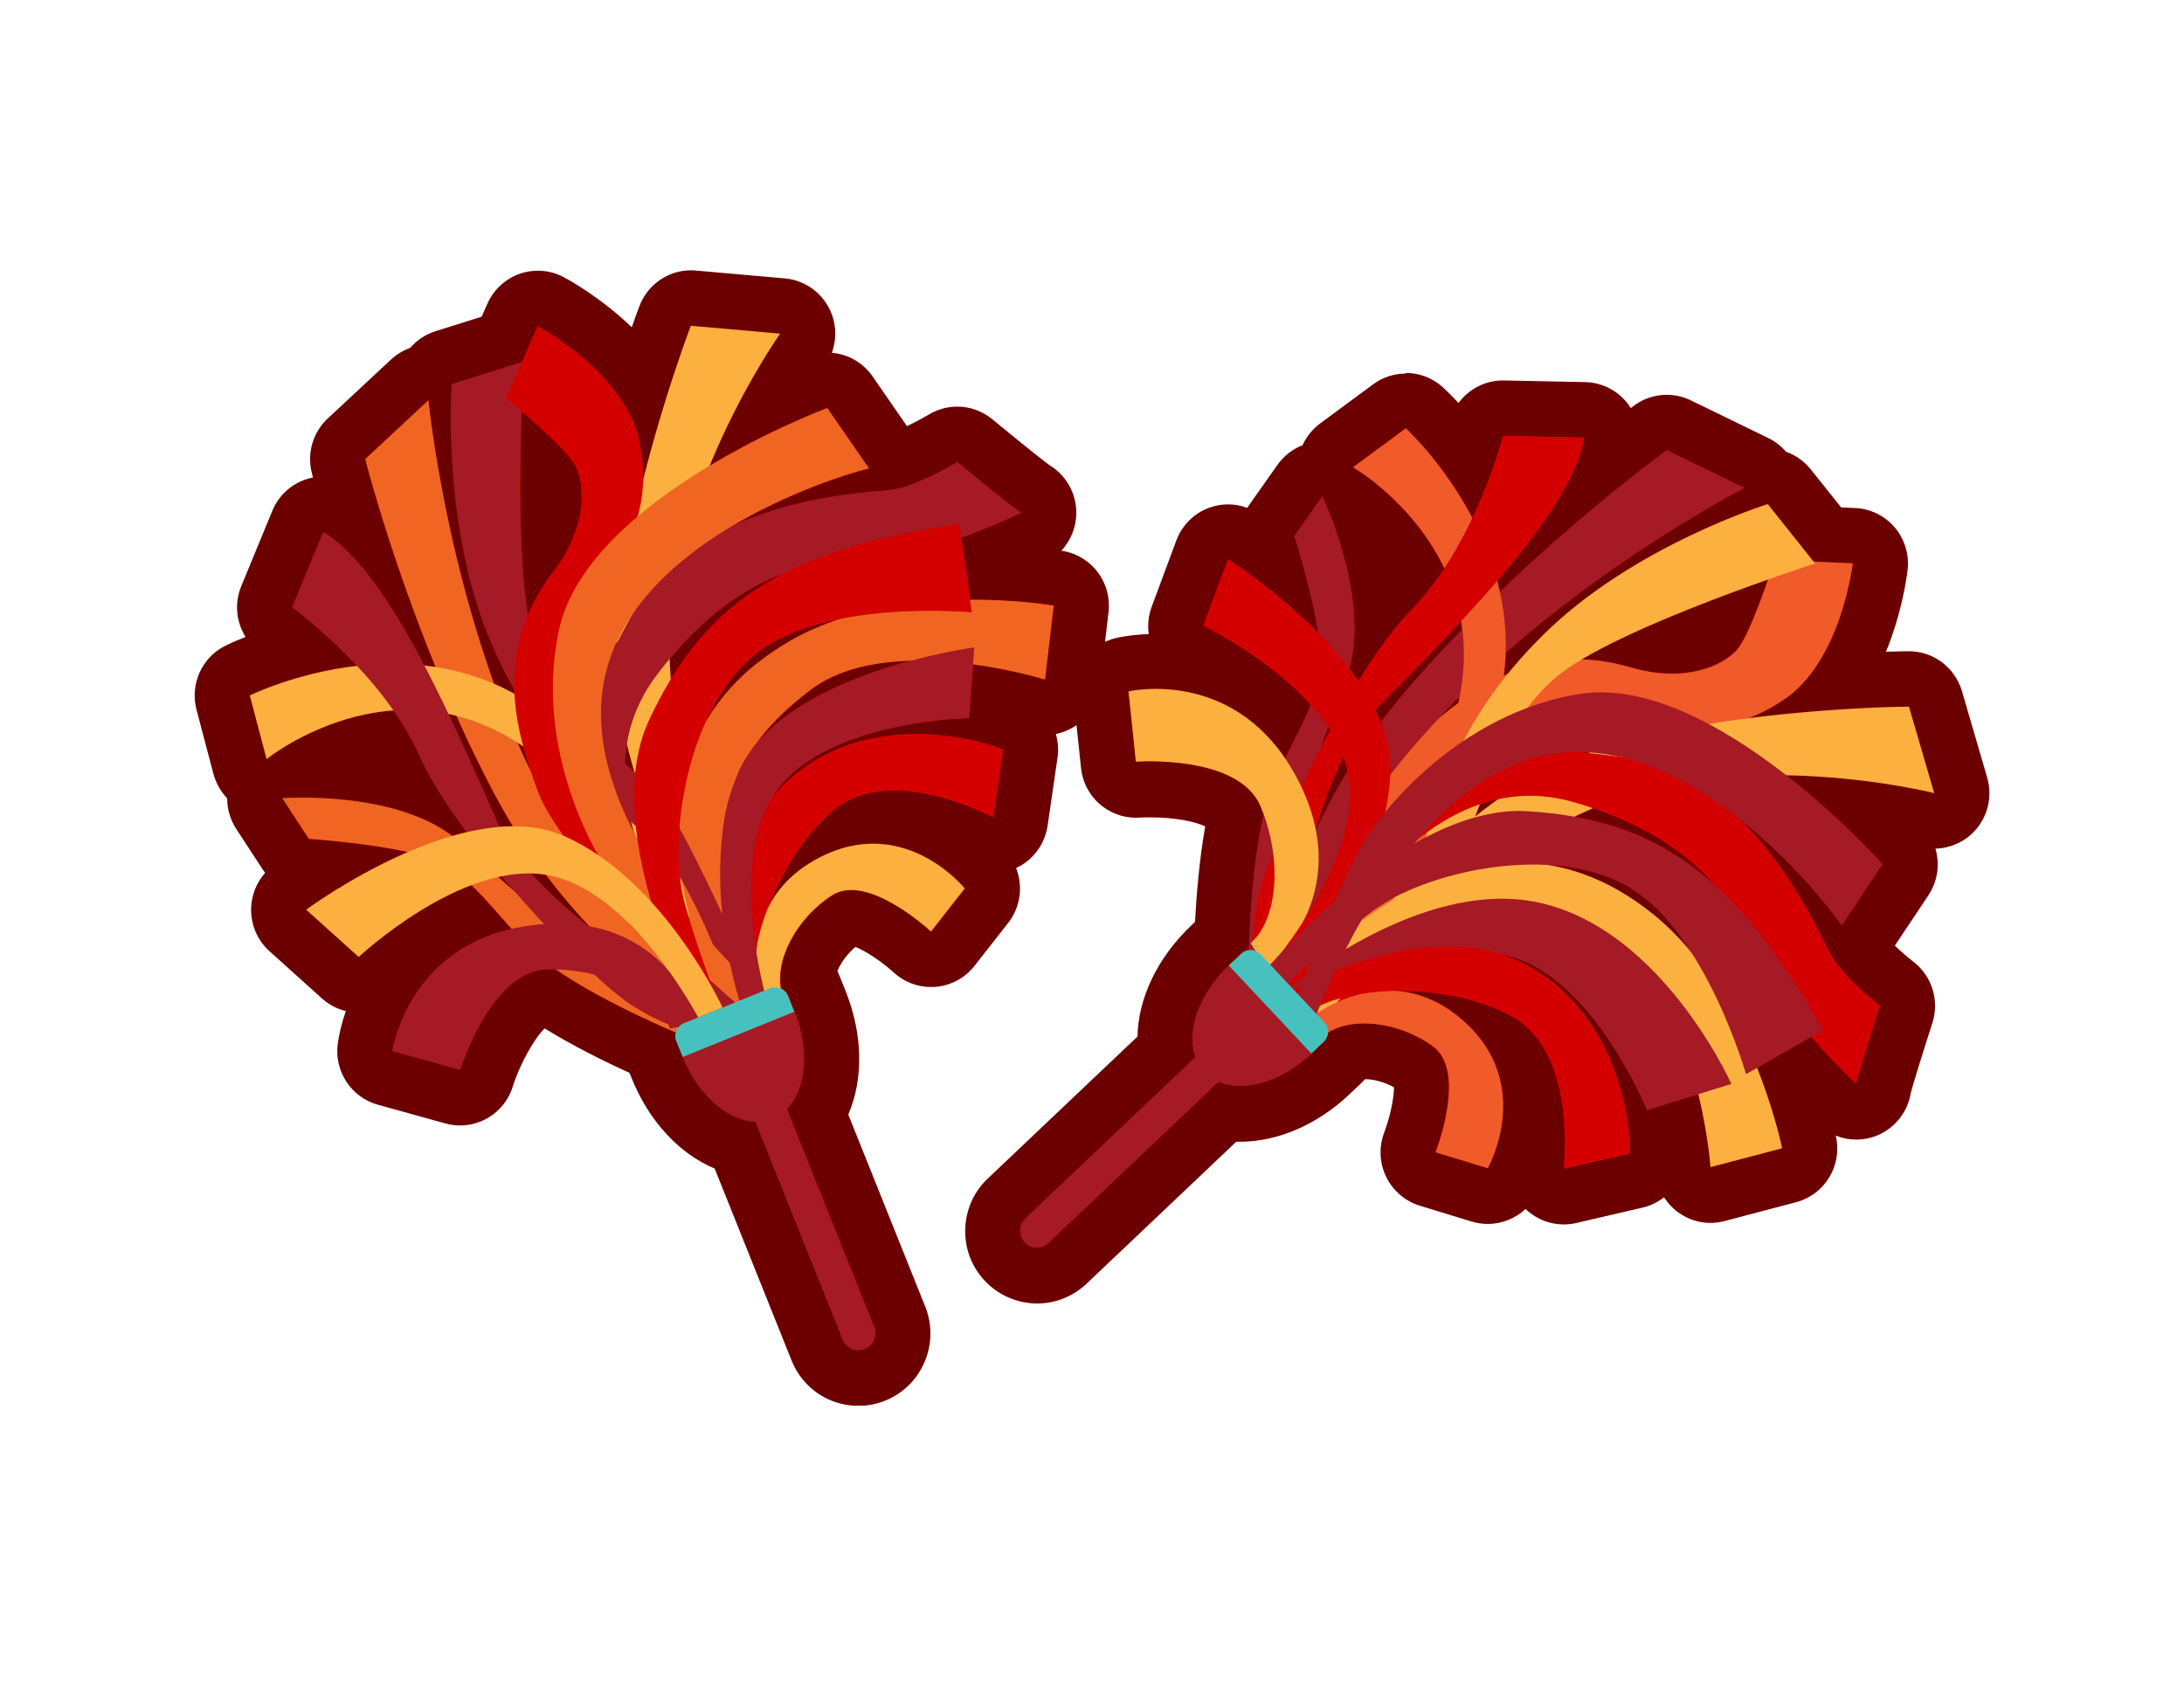 <svg xmlns="http://www.w3.org/2000/svg" width="202" height="156" viewBox="0 0 202 156" fill="none"><g clip-path="url(#clip0_1_143)"><path d="M80.924 127.14C81.938 126.729 82.74 125.945 83.17 124.925C83.601 123.906 83.608 122.791 83.199 121.765L75.65 102.932C77.219 100.234 77.328 96.325 75.847 92.614L75.256 91.147C75.118 90.803 74.936 90.487 74.717 90.209C74.877 88.596 76.19 86.359 78.32 84.965C78.356 84.943 78.458 84.877 78.728 84.877C80.282 84.877 82.959 86.718 84.366 88.023C84.841 88.471 85.46 88.713 86.11 88.713C86.175 88.713 86.241 88.713 86.307 88.713C87.021 88.654 87.671 88.309 88.115 87.745L91.237 83.763C91.974 82.824 91.967 81.497 91.223 80.558C91.077 80.375 88.035 76.657 83.105 75.689C86.824 75.835 90.595 77.837 90.632 77.859C91.011 78.065 91.427 78.167 91.843 78.167C92.237 78.167 92.63 78.079 92.988 77.896C93.732 77.522 94.249 76.803 94.366 75.975L95.278 69.719C95.438 68.605 94.862 67.512 93.841 67.028C93.549 66.888 92.973 66.661 92.178 66.427L92.324 64.447C94.454 64.865 95.876 65.305 95.891 65.312C96.139 65.392 96.394 65.429 96.649 65.429C97.138 65.429 97.619 65.29 98.042 65.011C98.677 64.593 99.1 63.919 99.188 63.163L99.99 56.328C100.15 54.972 99.231 53.732 97.889 53.498C97.772 53.476 95.409 53.072 91.93 52.948L91.711 51.415C93.943 50.52 95.482 49.772 95.562 49.736C96.46 49.296 97.021 48.364 96.999 47.36C96.977 46.443 96.467 45.607 95.672 45.174C95.081 44.771 92.39 42.6 90.158 40.76C89.691 40.371 89.115 40.18 88.538 40.18C88.086 40.18 87.627 40.305 87.226 40.547C86.066 41.251 84.169 42.204 82.827 42.608C82.754 42.351 82.63 42.102 82.477 41.867L78.619 36.279C78.13 35.575 77.343 35.179 76.518 35.179C76.219 35.179 75.92 35.23 75.636 35.34C75.512 35.384 73.798 36.029 71.303 37.196C72.937 34.225 74.228 32.385 74.243 32.355C74.775 31.607 74.863 30.625 74.483 29.789C74.097 28.953 73.302 28.388 72.39 28.307L64.141 27.581C64.068 27.581 63.987 27.574 63.915 27.574C62.864 27.574 61.916 28.219 61.537 29.217C61.478 29.378 60.567 31.747 59.422 35.355C56.292 30.808 51.223 28.065 50.946 27.919C50.574 27.721 50.166 27.618 49.75 27.618C49.465 27.618 49.188 27.662 48.919 27.757C48.247 27.992 47.708 28.491 47.416 29.143L46.417 31.402L41.041 33.089C40.341 33.309 39.779 33.815 39.48 34.468C38.897 34.504 38.335 34.731 37.898 35.15L32.055 40.591C31.369 41.229 31.085 42.197 31.319 43.106C31.362 43.268 31.836 45.123 32.741 48.078C32.23 47.668 31.727 47.308 31.224 47.008C30.823 46.766 30.37 46.648 29.918 46.648C29.648 46.648 29.378 46.692 29.116 46.78C28.416 47.015 27.847 47.543 27.562 48.232L24.688 55.199C24.236 56.299 24.594 57.568 25.549 58.264C25.564 58.279 26.432 58.91 27.694 60.002C24.324 60.89 22.128 61.968 21.997 62.034C20.91 62.577 20.349 63.816 20.662 64.996L22.216 70.878C22.435 71.714 23.062 72.381 23.879 72.653C23.864 72.675 23.857 72.697 23.842 72.719C23.441 73.533 23.5 74.501 23.995 75.263L26.446 79.018C26.884 79.693 27.613 80.118 28.416 80.169C28.43 80.169 28.853 80.199 29.546 80.257C27.92 81.277 26.906 82.025 26.826 82.083C26.206 82.538 25.826 83.257 25.79 84.027C25.753 84.797 26.067 85.545 26.636 86.058L31.494 90.429C31.975 90.862 32.588 91.082 33.193 91.082C33.798 91.082 34.447 90.854 34.936 90.392C34.965 90.363 36.927 88.544 39.714 86.755C34.717 90.788 33.828 96.523 33.784 96.846C33.602 98.129 34.389 99.339 35.629 99.684L41.895 101.422C42.121 101.488 42.347 101.517 42.573 101.517C43.667 101.517 44.673 100.806 45.009 99.713C45.935 96.743 48.35 92.328 50.633 92.225C53.842 94.359 57.919 96.281 60.224 97.308L60.8 98.738C62.288 102.448 65.067 105.184 68.057 106.034L75.607 124.867C76.234 126.436 77.729 127.455 79.414 127.455C79.939 127.455 80.457 127.353 80.946 127.155L80.924 127.14ZM27.73 71.215C29.276 70.284 31.924 68.949 35.126 68.436C35.666 69.309 36.125 70.167 36.497 71.003C36.694 71.435 36.913 71.89 37.161 72.367C33.733 71.413 30.246 71.223 27.963 71.223C27.883 71.223 27.803 71.223 27.73 71.223V71.215ZM50.968 44.28C51.304 44.976 51.508 46.546 50.727 48.562C50.684 46.986 50.676 45.402 50.684 43.898C50.895 44.155 50.961 44.272 50.968 44.28Z" fill="#D40000"></path><path d="M63.9 30.133C63.9 30.133 61.457 36.506 59.48 44.426C59.502 43.297 59.385 42.072 59.093 40.73C57.715 34.423 49.735 30.177 49.735 30.177L48.269 33.499L41.792 35.531C41.792 35.531 40.808 48.65 45.454 59.482C46.132 61.059 46.84 62.481 47.562 63.772C47.562 63.904 47.576 64.036 47.584 64.168C46.956 63.823 46.329 63.515 45.702 63.236C40.888 49.868 39.626 37.02 39.626 37.02L33.784 42.461C33.784 42.461 35.986 51.158 40.29 61.689C39.94 61.638 39.597 61.587 39.247 61.55C36.38 56.086 33.164 51.151 29.904 49.2L27.03 56.167C27.03 56.167 29.933 58.272 33.025 61.587C27.307 62.239 23.113 64.322 23.113 64.322L24.666 70.203C24.666 70.203 29.605 66.207 36.395 65.708C37.329 67.043 38.175 68.473 38.838 69.954C39.757 72.022 41.311 74.457 43.171 76.957C42.719 77.06 42.267 77.185 41.814 77.309C37.686 74.185 31.143 73.775 27.971 73.775C26.826 73.775 26.125 73.826 26.125 73.826L28.576 77.581C28.576 77.581 33.733 77.918 37.715 78.798C32.464 81.064 28.335 84.129 28.335 84.129L33.193 88.5C33.193 88.5 38 83.983 43.616 81.856C44.849 83.037 46.016 84.452 47.328 85.897C37.599 88.148 36.307 97.198 36.307 97.198L42.573 98.936C42.573 98.936 45.388 89.776 50.603 89.644C50.727 89.644 50.851 89.644 50.975 89.644C51.129 89.644 51.274 89.644 51.42 89.644C55.315 92.379 61.223 94.939 62.529 95.496C62.463 95.753 62.47 96.032 62.58 96.296L63.171 97.762C64.593 101.312 67.365 103.666 69.895 103.732L77.977 123.891C78.218 124.5 78.801 124.867 79.421 124.867C79.611 124.867 79.808 124.83 80.005 124.757C80.8 124.434 81.186 123.525 80.865 122.725L72.784 102.566C74.556 100.754 74.936 97.124 73.513 93.575L72.922 92.108C72.791 91.785 72.55 91.551 72.259 91.419C71.763 88.625 73.783 84.885 76.971 82.817C77.51 82.465 78.123 82.318 78.772 82.318C82.054 82.318 86.146 86.153 86.146 86.153L89.268 82.171C89.268 82.171 85.949 78.028 80.8 78.028C79.224 78.028 77.481 78.417 75.614 79.429C73.258 80.705 71.85 82.362 71.019 84.071C72.31 80.631 74.454 77.133 77.16 74.904C78.765 73.577 80.741 73.115 82.711 73.115C87.291 73.115 91.872 75.601 91.872 75.601L92.784 69.345C92.01 68.979 88.772 67.9 84.768 67.9C80.982 67.9 76.511 68.861 72.798 72.293C72.295 72.763 71.836 73.261 71.413 73.782C71.573 73.518 71.741 73.261 71.923 73.019C76.708 66.603 89.647 66.412 89.647 66.412L90.012 61.447C93.819 61.961 96.678 62.848 96.678 62.848L97.481 56.013C97.481 56.013 94.366 55.47 90.034 55.47C89.939 55.47 89.844 55.47 89.749 55.47L88.918 49.736C92.069 48.592 94.468 47.418 94.468 47.418C93.98 47.213 88.56 42.74 88.56 42.74C88.56 42.74 84.527 45.182 82.12 45.35C77.583 45.673 72.361 46.509 67.758 48.643C73.141 45.446 78.648 43.752 80.391 43.326L76.533 37.738C76.533 37.738 71.325 39.674 65.658 43.07C68.583 35.927 72.171 30.859 72.171 30.859L63.922 30.133M48.824 56.871C47.956 51.554 48.072 43.216 48.255 38.046C49.983 39.528 52.697 41.97 53.266 43.172C54.119 44.962 54.316 48.768 51.158 52.896C50.137 54.231 49.378 55.558 48.824 56.871ZM62.047 62.819C62.004 62.195 61.96 61.572 61.938 60.949C65.658 56.497 69.268 54.216 72.565 53.006C67.882 55.39 64.622 58.587 62.047 62.819ZM65.264 66.786C66.431 64.197 68.021 61.909 70.056 60.347C72.113 58.77 74.855 57.817 77.641 57.252C76.059 57.773 74.513 58.44 73.061 59.284C69.363 61.425 66.876 64.007 65.264 66.786ZM56.701 60.171C56.81 59.892 56.934 59.614 57.058 59.342C57.058 59.386 57.058 59.43 57.058 59.482C56.934 59.716 56.818 59.951 56.708 60.178M69.793 68.971C71.186 66.999 72.974 65.312 74.979 63.794C77.496 61.887 80.887 61.198 84.242 61.102C79.523 62.371 73.149 64.776 69.793 68.971ZM46.191 76.473C44.892 73.577 43.28 69.837 41.471 66.031C41.719 66.082 41.96 66.141 42.208 66.199C43.266 68.561 44.425 70.966 45.68 73.342C46.242 74.413 46.833 75.432 47.431 76.415C47.015 76.415 46.599 76.437 46.183 76.466M49.108 71.384C48.897 70.944 48.685 70.497 48.474 70.042C48.262 69.587 48.058 69.133 47.861 68.678C48.036 68.788 48.218 68.905 48.393 69.03C48.612 69.837 48.853 70.621 49.108 71.384ZM58.685 71.406C58.4 71.142 58.109 70.871 57.802 70.592C57.831 70.005 57.89 69.419 57.985 68.839C58.189 69.69 58.43 70.548 58.685 71.406ZM66.891 76.649C67.044 75.278 67.343 74.009 67.766 72.836C67.357 74.083 67.073 75.366 66.891 76.649ZM54.505 85.662C54.462 85.655 54.411 85.647 54.367 85.633C52.449 84.107 50.618 82.457 49.123 80.778C49.582 80.785 50.042 80.829 50.494 80.903C51.829 82.67 53.185 84.254 54.513 85.662M47.635 82.487C47.117 82.039 46.592 81.577 46.067 81.108C46.176 81.086 46.285 81.057 46.402 81.035C46.811 81.519 47.226 82.003 47.635 82.479M59.283 86.572C58.86 86.153 58.452 85.721 58.058 85.288C58.481 85.706 58.896 86.139 59.283 86.572ZM69.954 88.016C69.939 87.943 69.932 87.877 69.917 87.803C69.954 87.613 69.99 87.422 70.034 87.231C69.998 87.503 69.968 87.767 69.947 88.023M63.9 25C64.046 25 64.199 25 64.345 25.022L72.594 25.748C74.418 25.909 76.008 27.039 76.781 28.703C77.357 29.95 77.401 31.365 76.941 32.627C78.422 32.751 79.815 33.529 80.705 34.812L83.885 39.41C84.563 39.087 85.285 38.714 85.905 38.34C86.722 37.848 87.634 37.606 88.538 37.606C89.691 37.606 90.843 38.002 91.777 38.772C93.819 40.459 96.343 42.498 97.043 43.004C98.538 43.898 99.501 45.504 99.545 47.286C99.581 48.658 99.071 49.963 98.166 50.931C98.261 50.946 98.32 50.953 98.334 50.96C101.004 51.43 102.849 53.908 102.528 56.622L101.726 63.456C101.551 64.967 100.712 66.324 99.443 67.153C98.896 67.512 98.283 67.761 97.656 67.886C97.86 68.583 97.926 69.338 97.809 70.093L96.897 76.349C96.656 78.006 95.635 79.443 94.147 80.199C94.089 80.228 94.038 80.25 93.98 80.279C94.643 81.951 94.395 83.887 93.243 85.361L90.121 89.344C89.239 90.466 87.926 91.162 86.511 91.272C86.379 91.279 86.241 91.287 86.11 91.287C84.833 91.287 83.593 90.803 82.645 89.93C81.58 88.948 80.027 87.928 79.122 87.576C78.254 88.309 77.715 89.168 77.452 89.805C77.517 89.938 77.576 90.07 77.627 90.209L78.218 91.675C79.822 95.687 79.866 99.83 78.458 103.079L85.57 120.826C86.234 122.483 86.219 124.302 85.519 125.952C84.826 127.595 83.528 128.871 81.879 129.538C81.084 129.861 80.245 130.022 79.392 130.022C76.664 130.022 74.235 128.379 73.214 125.827L66.103 108.08C62.85 106.716 60.02 103.71 58.415 99.698L58.225 99.229C56.088 98.254 53.069 96.78 50.377 95.115C49.422 96.024 48.087 98.4 47.438 100.468C46.76 102.668 44.746 104.091 42.566 104.091C42.113 104.091 41.661 104.032 41.209 103.908L34.944 102.17C32.464 101.48 30.881 99.046 31.246 96.486C31.37 95.606 31.61 94.594 31.989 93.509C31.195 93.318 30.429 92.93 29.779 92.343L24.922 87.972C23.777 86.938 23.157 85.449 23.23 83.902C23.288 82.714 23.747 81.599 24.521 80.727C24.448 80.624 24.375 80.521 24.302 80.419L21.851 76.664C21.29 75.806 21.012 74.823 21.012 73.833C20.407 73.203 19.962 72.411 19.729 71.531L18.175 65.635C17.555 63.273 18.671 60.794 20.852 59.716C21.027 59.628 21.676 59.313 22.712 58.91C21.851 57.531 21.662 55.778 22.318 54.202L25.192 47.235C25.761 45.856 26.891 44.8 28.299 44.331C28.51 44.258 28.729 44.206 28.948 44.162C28.882 43.92 28.846 43.774 28.839 43.73C28.379 41.904 28.941 39.975 30.319 38.699L36.162 33.257C36.679 32.773 37.285 32.414 37.934 32.179C38.547 31.468 39.349 30.925 40.283 30.632L44.55 29.29L45.082 28.087C45.658 26.789 46.745 25.785 48.08 25.315C48.619 25.125 49.188 25.037 49.75 25.037C50.574 25.037 51.398 25.235 52.142 25.638C52.697 25.931 55.592 27.537 58.43 30.265C58.845 29.077 59.123 28.366 59.152 28.285C59.918 26.291 61.821 25 63.915 25L63.9 25Z" fill="#6C0000"></path><path d="M71.391 92.35L69.225 93.23C69.225 93.23 57.744 76.041 57.058 62.885C56.373 49.728 63.9 30.133 63.9 30.133L72.149 30.859C72.149 30.859 61.384 46.076 61.931 60.912C62.478 75.747 69.421 88.911 71.383 92.35H71.391Z" fill="#FBB040"></path><path d="M72.288 91.749L70.391 92.519C70.391 92.519 67.583 83.755 75.57 79.429C83.557 75.109 89.224 82.171 89.224 82.171L86.102 86.153C86.102 86.153 80.238 80.661 76.927 82.817C73.615 84.973 71.558 88.925 72.288 91.749Z" fill="#FBB040"></path><path d="M68.225 93.391C58.357 87.62 53.222 80.331 48.474 70.042C41.347 54.62 39.626 37.02 39.626 37.02L33.784 42.461C33.784 42.461 37.839 58.484 45.687 73.342C53.535 88.207 65.446 94.521 65.446 94.521L68.233 93.391H68.225Z" fill="#F16522"></path><path d="M66.19 93.963C63.316 82.853 59.13 78.065 50.56 70.695C37.701 59.643 24.659 70.203 24.659 70.203L23.106 64.322C23.106 64.322 39.998 55.94 52.128 67.534C64.257 79.128 68.028 91.573 68.028 91.573L66.198 93.963H66.19Z" fill="#FBB040"></path><path d="M62.777 95.606C62.777 95.606 53.47 91.778 49.582 88.2C45.695 84.621 43.499 80.492 39.495 79.26C35.498 78.035 28.569 77.581 28.569 77.581L26.118 73.826C26.118 73.826 37.248 72.975 42.631 77.991C48.014 83.007 53.185 87.143 56.861 90.267C60.545 93.391 65.446 94.521 65.446 94.521L62.777 95.606Z" fill="#F16522"></path><path d="M69.91 92.71L67.51 93.677C67.51 93.677 65.133 79.348 72.769 72.286C80.406 65.224 91.252 68.619 92.754 69.338L91.843 75.593C91.843 75.593 82.448 70.497 77.124 74.897C71.799 79.289 68.648 88.544 69.91 92.71Z" fill="#D40000"></path><path d="M70.224 92.585L67.35 93.751C67.35 93.751 53.754 70.438 73.061 59.284C83.083 53.49 97.452 56.013 97.452 56.013L96.649 62.848C96.649 62.848 82.186 58.33 74.972 63.801C67.751 69.272 63.309 76.869 70.216 92.585H70.224Z" fill="#F16522"></path><path d="M70.391 92.519C70.391 92.519 63.958 77.625 61.369 74.2C58.78 70.775 51.216 66.207 49.254 58.961C47.292 51.716 48.466 33.433 48.466 33.433L41.785 35.531C41.785 35.531 40.8 48.65 45.447 59.482C50.093 70.313 56.044 73.804 60.202 77.617C64.359 81.423 68.211 93.399 68.211 93.399L70.377 92.519H70.391Z" fill="#A51A24"></path><path d="M66.475 94.103C66.475 94.103 51.785 78.791 49.75 73.21C47.715 67.622 45.49 60.325 51.165 52.896C54.323 48.768 54.126 44.962 53.273 43.172C52.419 41.383 46.803 36.822 46.803 36.822L49.743 30.17C49.743 30.17 57.715 34.423 59.093 40.723C61.778 52.962 49.67 55.155 52.624 67.329C54.586 75.425 69.305 92.959 69.305 92.959L66.475 94.103Z" fill="#D40000"></path><path d="M29.904 49.2L27.03 56.167C27.03 56.167 35.403 62.239 38.831 69.954C42.259 77.669 54.557 90.495 58.357 92.922C62.164 95.35 63.791 95.196 63.791 95.196L66.956 93.912C66.956 93.912 49.954 84.826 46.242 76.569C42.522 68.304 36.3 53.028 29.911 49.208L29.904 49.2Z" fill="#A51A24"></path><path d="M94.439 47.418C93.951 47.213 88.531 42.739 88.531 42.739C88.531 42.739 84.498 45.182 82.091 45.35C73.827 45.937 63.273 48.225 58.393 56.981C53.521 65.737 53.112 69.213 54.95 76.283C56.788 83.345 65.971 93.905 65.971 93.905L68.597 93.245C68.597 93.245 50.939 75.373 60.734 62.444C70.53 49.523 79.757 52.346 84.702 51.048C89.647 49.758 94.425 47.411 94.425 47.411L94.439 47.418Z" fill="#A51A24"></path><path d="M80.369 43.326L76.511 37.738C76.511 37.738 54.338 45.988 51.697 58.272C49.663 67.746 53.587 76.737 56.562 81.123C59.538 85.515 68.605 93.237 68.605 93.237L70.866 92.321C70.866 92.321 54.156 77.925 55.687 64.183C57.212 50.44 76.774 44.192 80.369 43.319V43.326Z" fill="#F16522"></path><path d="M88.706 48.467L89.888 56.636C89.888 56.636 76.555 55.36 70.056 60.347C63.557 65.334 61.624 77.654 63.375 83.726C65.125 89.798 66.949 93.912 66.949 93.912L64.914 94.976C64.914 94.976 55.133 77.148 60.02 66.639C64.906 56.13 71.989 50.865 88.706 48.467Z" fill="#D40000"></path><path d="M89.625 66.412L90.107 59.878C90.107 59.878 71.974 62.276 68.189 71.677C64.403 81.079 68.605 93.245 68.605 93.245L70.866 92.328C70.866 92.328 67.117 79.436 71.894 73.019C76.679 66.603 89.618 66.412 89.618 66.412H89.625Z" fill="#A51A24"></path><path d="M61.967 95.122L64.637 94.602C64.637 94.602 61.756 84.335 49.779 85.508C37.803 86.674 36.293 97.212 36.293 97.212L42.558 98.95C42.558 98.95 45.374 89.791 50.589 89.659C55.804 89.527 60.844 91.947 61.974 95.137L61.967 95.122Z" fill="#A51A24"></path><path d="M33.178 88.507L28.321 84.137C28.321 84.137 43.04 73.225 52.252 77.353C61.464 81.489 66.832 93.186 66.832 93.186L64.571 94.103C64.571 94.103 58.379 82.201 50.508 80.91C42.639 79.619 33.178 88.507 33.178 88.507Z" fill="#FBB040"></path><path d="M69.685 103.29L72.567 102.123L80.828 122.732C81.147 123.528 80.766 124.441 79.968 124.765C79.176 125.085 78.268 124.702 77.946 123.9L69.685 103.29Z" fill="#A51A24"></path><path d="M73.477 93.575L63.149 97.762C64.87 102.067 68.583 104.612 71.434 103.46C74.286 102.302 75.198 97.88 73.477 93.575Z" fill="#A51A24"></path><path d="M63.26 94.629L71.223 91.403C71.879 91.137 72.62 91.453 72.884 92.113L73.47 93.576L63.14 97.761L62.554 96.299C62.289 95.639 62.604 94.895 63.26 94.629Z" fill="#46C1BE"></path><path d="M98.728 116.822L113.41 102.888C113.826 102.954 114.264 102.991 114.709 102.991C117.539 102.991 120.573 101.649 123.046 99.31L124.191 98.224C124.453 97.975 124.679 97.689 124.862 97.381C125.248 97.271 125.701 97.212 126.189 97.212C127.808 97.212 129.617 97.821 131.032 98.84C131.813 99.405 131.492 102.822 130.405 105.616C130.142 106.284 130.172 107.032 130.478 107.677C130.784 108.322 131.353 108.806 132.032 109.019L136.853 110.493C137.101 110.566 137.349 110.603 137.597 110.603C138.494 110.603 139.347 110.126 139.814 109.312C140.952 107.303 142.068 103.695 141.346 99.882C142.338 102.69 142.287 106.166 142.097 107.78C141.995 108.608 142.301 109.437 142.921 110.002C143.395 110.427 144.008 110.662 144.628 110.662C144.818 110.662 145.015 110.64 145.204 110.596L151.331 109.173C152.425 108.916 153.227 107.978 153.3 106.848C153.33 106.423 153.33 105.814 153.271 105.066L155.146 104.487C155.532 106.628 155.642 108.124 155.649 108.139C155.7 108.902 156.094 109.598 156.707 110.038C157.144 110.354 157.662 110.515 158.195 110.515C158.413 110.515 158.625 110.486 158.844 110.434L165.466 108.689C166.779 108.344 167.589 107.032 167.319 105.697C167.297 105.58 166.808 103.218 165.656 99.918L166.991 99.156C168.632 100.923 169.886 102.082 169.952 102.148C170.434 102.595 171.053 102.822 171.681 102.822C172.016 102.822 172.352 102.756 172.673 102.617C173.519 102.258 174.095 101.48 174.212 100.578C174.365 99.882 175.393 96.567 176.283 93.809C176.619 92.775 176.269 91.646 175.415 90.986C174.343 90.15 172.768 88.728 171.9 87.62C172.111 87.451 172.301 87.254 172.454 87.019L176.218 81.372C176.867 80.397 176.779 79.113 176.006 78.233C175.918 78.131 174.7 76.767 172.709 74.853C176.057 75.3 178.231 75.835 178.267 75.843C178.471 75.894 178.683 75.916 178.887 75.916C179.573 75.916 180.244 75.637 180.725 75.124C181.36 74.457 181.593 73.503 181.33 72.623L178.996 64.63C178.676 63.537 177.676 62.789 176.546 62.789H176.531C176.363 62.789 173.832 62.804 170.076 63.046C173.147 58.462 173.84 52.713 173.876 52.398C173.956 51.694 173.745 50.982 173.285 50.44C172.826 49.897 172.162 49.574 171.455 49.538L168.997 49.428L165.474 45.013C165.014 44.434 164.336 44.096 163.628 44.052C163.388 43.524 162.965 43.077 162.425 42.813L155.255 39.322C154.905 39.154 154.526 39.066 154.146 39.066C153.621 39.066 153.096 39.227 152.658 39.55C152.52 39.645 150.981 40.767 148.574 42.688C148.771 42.065 148.917 41.456 149.012 40.877C149.136 40.144 148.931 39.388 148.457 38.816C147.983 38.244 147.283 37.907 146.546 37.892C146.546 37.892 139.012 37.738 138.997 37.738C137.837 37.738 136.816 38.53 136.525 39.66C136.525 39.674 136.247 40.723 135.693 42.3C133.644 39.469 131.842 37.804 131.74 37.702C131.251 37.254 130.638 37.034 130.018 37.034C129.493 37.034 128.961 37.196 128.509 37.533L123.629 41.133C122.936 41.647 122.55 42.476 122.593 43.341C122.571 43.341 122.542 43.341 122.52 43.334C122.447 43.334 122.375 43.326 122.302 43.326C121.477 43.326 120.704 43.722 120.223 44.404L117.641 48.064C117.174 48.724 117.05 49.56 117.291 50.33C117.291 50.344 117.422 50.755 117.619 51.415C116.08 50.264 115.022 49.589 114.935 49.53C114.526 49.266 114.052 49.134 113.571 49.134C113.294 49.134 113.024 49.178 112.754 49.266C112.025 49.516 111.448 50.073 111.179 50.799L108.896 56.944C108.436 58.191 108.99 59.584 110.187 60.156C110.223 60.171 112.71 61.389 115.431 63.405C112.207 61.513 108.976 61.124 106.89 61.124C105.117 61.124 103.914 61.396 103.783 61.425C102.528 61.718 101.689 62.907 101.828 64.19L102.506 70.687C102.645 72 103.753 72.99 105.044 72.99C105.103 72.99 105.168 72.99 105.227 72.99C105.271 72.99 105.672 72.961 106.299 72.961C110.427 72.961 113.52 73.965 114.213 75.527C113.41 79.311 113.111 83.829 113.002 86.359L111.886 87.415C108.99 90.157 107.473 93.758 107.772 96.868L93.083 110.801C92.288 111.556 91.828 112.583 91.799 113.683C91.77 114.783 92.164 115.832 92.915 116.638C93.688 117.46 94.775 117.929 95.898 117.929C96.948 117.929 97.948 117.533 98.713 116.807L98.728 116.822ZM158.742 58.404C158.282 58.895 156.918 59.731 154.693 59.738C156.13 59.13 157.596 58.543 158.99 58C158.829 58.294 158.749 58.396 158.742 58.404ZM130.602 52.376C129.989 53.197 129.362 53.945 128.727 54.598C128.392 54.942 128.049 55.316 127.706 55.72C127.312 51.943 126.124 48.445 125.336 46.472C126.765 47.58 128.961 49.574 130.609 52.383L130.602 52.376Z" fill="#D40000"></path><path d="M130.026 39.623L125.146 43.224C125.146 43.224 130.646 46.392 133.585 52.566C132.688 53.93 131.674 55.243 130.536 56.402C128.954 58.015 127.269 60.362 125.628 63.009C125.365 62.62 125.088 62.246 124.803 61.865C126.685 55.067 122.309 45.908 122.309 45.908L119.727 49.567C119.727 49.567 121.295 54.517 121.93 58.565C117.918 54.473 113.578 51.723 113.578 51.723L111.295 57.861C111.295 57.861 117.232 60.714 121.244 65.195C120.602 66.778 119.72 68.385 118.859 70.145C115.11 64.63 109.939 63.713 106.897 63.713C105.365 63.713 104.373 63.948 104.373 63.948L105.052 70.445C105.052 70.445 105.533 70.409 106.306 70.409C108.961 70.409 115.015 70.834 116.583 74.574C116.693 74.831 116.788 75.087 116.882 75.344C115.766 79.986 115.548 86.454 115.518 87.877C115.256 87.906 115.001 88.016 114.796 88.214L113.651 89.299C110.887 91.925 109.713 95.379 110.573 97.77L94.848 112.686C94.22 113.28 94.198 114.262 94.782 114.893C95.088 115.216 95.497 115.384 95.913 115.384C96.292 115.384 96.678 115.245 96.978 114.959L112.703 100.043C113.308 100.3 113.987 100.432 114.709 100.432C116.788 100.432 119.238 99.39 121.288 97.447L122.433 96.362C122.681 96.127 122.812 95.804 122.827 95.489C123.739 94.924 124.913 94.653 126.182 94.653C128.261 94.653 130.602 95.379 132.513 96.765C135.715 99.082 132.768 106.57 132.768 106.57L137.589 108.044C137.589 108.044 142.068 100.16 135.153 94.257C133.118 92.519 131.062 91.8 129.18 91.646C129.289 91.646 129.399 91.646 129.508 91.646C133.075 91.646 136.94 92.387 139.909 94.059C145.919 97.44 144.628 108.095 144.628 108.095L150.755 106.672C150.872 105.008 150.062 93.612 140.74 89.035C140.128 88.735 139.493 88.486 138.859 88.28C139.158 88.332 139.457 88.397 139.756 88.478C147.443 90.62 152.338 102.668 152.338 102.668L157.071 101.202C157.983 104.949 158.202 107.948 158.202 107.948L164.825 106.203C164.825 106.203 164.168 102.954 162.505 98.76L167.509 95.892C169.719 98.43 171.681 100.241 171.681 100.241C171.695 99.706 173.862 93.003 173.862 93.003C173.862 93.003 170.134 90.121 169.099 87.921C167.151 83.792 164.467 79.209 160.813 75.681C165.736 79.553 169.31 84.093 170.346 85.574L174.11 79.927C174.11 79.927 170.419 75.762 165.204 71.692C172.884 71.831 178.894 73.342 178.894 73.342L176.56 65.349C176.56 65.349 169.763 65.385 161.71 66.419C162.76 66.031 163.855 65.473 164.992 64.71C170.331 61.117 171.36 52.104 171.36 52.104L167.749 51.943L163.504 46.619C163.504 46.619 150.996 50.484 142.659 58.785C141.441 59.995 140.39 61.168 139.457 62.32C139.333 62.371 139.216 62.43 139.092 62.481C139.187 61.77 139.245 61.073 139.267 60.376C149.887 50.997 161.338 45.13 161.338 45.13L154.168 41.639C154.168 41.639 146.911 46.876 138.735 54.737C138.654 54.392 138.574 54.048 138.487 53.71C142.506 49.039 145.897 44.228 146.517 40.466L139.019 40.312C139.019 40.312 138.129 43.803 136.189 47.895C133.505 42.783 130.04 39.608 130.04 39.608M154.657 62.305C153.512 62.305 152.235 62.136 150.835 61.726C149.23 61.256 147.721 61.029 146.298 60.985C150.908 58.235 158.676 55.302 163.526 53.593C162.782 55.749 161.513 59.181 160.609 60.156C159.639 61.198 157.582 62.305 154.657 62.305ZM127.692 66.815C127.539 66.427 127.371 66.045 127.188 65.671C129.399 63.398 132.272 60.53 135.139 57.45C135.183 57.7 135.219 57.949 135.248 58.206C133.447 60.061 131.638 62.019 129.895 64.058C129.107 64.975 128.377 65.898 127.692 66.815ZM132.965 66.537C133.301 66.177 133.636 65.818 133.979 65.459C134.322 65.099 134.672 64.74 135.015 64.388C134.978 64.593 134.935 64.806 134.883 65.011C134.212 65.51 133.578 66.023 132.965 66.537ZM122.141 69.206C122.367 68.561 122.601 67.9 122.841 67.233C122.907 67.329 122.965 67.424 123.031 67.519C122.732 68.076 122.433 68.641 122.141 69.206ZM146.889 69.639C146.627 69.609 146.371 69.587 146.116 69.565C146.415 69.565 146.714 69.58 147.02 69.595C146.977 69.609 146.933 69.624 146.889 69.639ZM121.704 76.796C121.696 76.752 121.689 76.701 121.674 76.657C122.389 74.303 123.243 71.993 124.256 69.976C124.417 70.409 124.548 70.856 124.643 71.303C123.491 73.195 122.52 75.043 121.696 76.796M136.437 75.513C136.576 75.153 136.722 74.779 136.867 74.391C137.422 74.2 137.983 74.039 138.56 73.921C137.845 74.427 137.137 74.955 136.437 75.513ZM158.545 81.805C154.635 78.292 150.478 76.4 145.62 75.535C146.182 75.263 146.743 74.999 147.312 74.75C152.79 76.605 156.218 79.157 158.545 81.805ZM122.608 81.599C122.841 81.049 123.089 80.514 123.345 79.986C123.111 80.536 122.863 81.079 122.608 81.599ZM156.451 88.112C155.386 86.821 154.212 85.618 152.899 84.562C149.573 81.878 146.269 80.492 143.104 79.993C145.926 80.14 148.625 80.8 150.813 82.135C153.03 83.484 154.905 85.706 156.444 88.112M134.57 85.105C135.897 84.745 137.181 84.569 138.421 84.533C137.115 84.606 135.824 84.804 134.57 85.105ZM155.292 95.687C152.396 91.734 147.845 86.637 142.739 85.024C145.073 85.611 147.283 86.667 149.42 87.994C152.104 89.651 153.979 92.578 155.292 95.687ZM125.161 92.123C125.219 92.086 125.285 92.049 125.35 92.013C125.54 91.976 125.73 91.947 125.927 91.918C125.664 91.984 125.409 92.049 125.168 92.123M130.026 34.489C131.266 34.489 132.498 34.944 133.468 35.831C133.614 35.964 134.14 36.455 134.898 37.276C135.839 35.993 137.349 35.186 139.012 35.186C139.048 35.186 139.085 35.186 139.114 35.186L146.612 35.34C148.093 35.37 149.486 36.044 150.434 37.188C150.58 37.364 150.711 37.547 150.828 37.738C151.025 37.592 151.149 37.504 151.185 37.474C152.068 36.836 153.111 36.514 154.161 36.514C154.92 36.514 155.678 36.682 156.386 37.027L163.555 40.517C164.197 40.825 164.752 41.266 165.197 41.786C166.079 42.094 166.874 42.651 167.487 43.422L170.288 46.927L171.593 46.986C173.008 47.052 174.336 47.704 175.247 48.782C176.166 49.868 176.597 51.283 176.436 52.698C176.363 53.329 175.933 56.622 174.438 60.274C175.692 60.237 176.444 60.23 176.538 60.23C176.546 60.23 176.553 60.23 176.56 60.23C178.821 60.23 180.82 61.733 181.462 63.919L183.796 71.912C184.314 73.672 183.847 75.579 182.585 76.906C181.637 77.903 180.346 78.453 179.011 78.49C179.434 79.92 179.223 81.504 178.355 82.809L175.255 87.459C175.802 87.98 176.414 88.515 176.983 88.955C178.697 90.282 179.39 92.541 178.727 94.609C177.91 97.139 176.947 100.241 176.728 101.084C176.451 102.815 175.306 104.296 173.672 104.993C173.03 105.264 172.359 105.396 171.688 105.396C171.017 105.396 170.397 105.272 169.792 105.03C169.814 105.125 169.821 105.184 169.828 105.198C170.368 107.868 168.741 110.5 166.116 111.19L159.493 112.935C159.07 113.045 158.639 113.104 158.209 113.104C157.151 113.104 156.116 112.774 155.241 112.143C154.708 111.762 154.256 111.278 153.906 110.735C153.33 111.182 152.659 111.512 151.922 111.688L145.795 113.111C145.408 113.199 145.022 113.243 144.635 113.243C143.388 113.243 142.177 112.788 141.229 111.938C141.185 111.894 141.142 111.857 141.098 111.813C140.157 112.7 138.902 113.199 137.611 113.199C137.115 113.199 136.619 113.126 136.123 112.979L131.302 111.505C129.946 111.087 128.822 110.112 128.202 108.828C127.582 107.545 127.524 106.049 128.035 104.714C128.552 103.365 128.939 101.532 128.932 100.556C128.086 100.094 127.116 99.816 126.262 99.808C126.16 99.918 126.058 100.021 125.956 100.124L124.811 101.209C121.871 103.996 118.195 105.594 114.723 105.594C114.592 105.594 114.468 105.594 114.344 105.594L100.493 118.729C99.253 119.902 97.627 120.555 95.927 120.555C94.104 120.555 92.339 119.792 91.084 118.457C89.866 117.159 89.217 115.458 89.275 113.668C89.326 111.879 90.07 110.222 91.361 108.997L105.205 95.87C105.278 92.328 107.036 88.581 110.165 85.611L110.529 85.259C110.653 82.905 110.916 79.553 111.47 76.429C110.653 76.048 108.939 75.593 106.321 75.593C105.781 75.593 105.438 75.615 105.438 75.615C105.314 75.623 105.183 75.63 105.059 75.63C102.47 75.63 100.26 73.665 99.983 71.032L99.304 64.534C99.034 61.961 100.712 59.592 103.221 59.005C103.454 58.954 104.585 58.704 106.248 58.646C106.131 57.817 106.211 56.952 106.518 56.123L108.801 49.985C109.341 48.54 110.493 47.411 111.952 46.92C112.484 46.736 113.038 46.648 113.586 46.648C114.191 46.648 114.796 46.758 115.365 46.971C115.431 46.861 115.497 46.758 115.569 46.656L118.151 42.996C118.742 42.16 119.552 41.537 120.471 41.178C120.836 40.378 121.404 39.674 122.134 39.139L127.013 35.538C127.918 34.871 128.975 34.548 130.033 34.548L130.026 34.489Z" fill="#6C0000"></path><path d="M118.254 91.082C118.254 91.082 127.079 71.743 131.506 67.805C135.934 63.86 141.886 59.115 150.835 61.726C155.809 63.178 159.259 61.608 160.609 60.156C161.958 58.704 164.132 51.782 164.132 51.782L171.36 52.104C171.36 52.104 170.331 61.117 164.992 64.71C154.635 71.685 148.187 61.146 137.998 68.348C131.222 73.137 120.347 93.311 120.347 93.311L118.254 91.082Z" fill="#F15A29"></path><path d="M121.667 95.049L120.062 93.34C120.062 93.34 131.798 76.327 143.731 70.893C155.664 65.459 176.56 65.356 176.56 65.356L178.894 73.349C178.894 73.349 160.879 68.817 147.341 74.743C133.804 80.668 124.14 91.962 121.667 95.056V95.049Z" fill="#FBB040"></path><path d="M122.557 95.672L121.156 94.176C121.156 94.176 128.253 88.353 135.168 94.257C142.082 100.16 137.604 108.044 137.604 108.044L132.783 106.57C132.783 106.57 135.73 99.075 132.528 96.765C129.326 94.455 124.913 93.963 122.557 95.68V95.672Z" fill="#F15A29"></path><path d="M119.552 92.468C121.295 81.123 126.182 73.665 133.979 65.459C145.664 53.16 161.338 45.13 161.338 45.13L154.168 41.639C154.168 41.639 140.813 51.283 129.909 64.043C119.005 76.811 117.495 90.26 117.495 90.26L119.559 92.46L119.552 92.468Z" fill="#A51A24"></path><path d="M118.283 90.766C127.524 84.027 130.434 78.358 134.132 67.644C139.683 51.576 125.146 43.216 125.146 43.216L130.026 39.615C130.026 39.615 143.95 52.376 137.626 67.959C131.309 83.543 121.164 91.609 121.164 91.609L118.283 90.766Z" fill="#F15A29"></path><path d="M115.511 88.163C115.511 88.163 115.657 78.05 117.553 73.107C119.45 68.165 122.477 64.6 122.156 60.406C121.835 56.211 119.727 49.567 119.727 49.567L122.309 45.908C122.309 45.908 127.152 56.02 124.475 62.885C121.798 69.749 119.844 76.099 118.297 80.683C116.751 85.266 117.488 90.275 117.488 90.275L115.511 88.17V88.163Z" fill="#A51A24"></path><path d="M121.149 94.176C121.149 94.176 132.601 82.729 134.832 79.055C137.064 75.381 138.53 66.632 144.526 62.158C150.521 57.685 167.881 52.119 167.881 52.119L163.504 46.626C163.504 46.626 150.996 50.491 142.659 58.792C134.315 67.094 133.257 73.936 131.244 79.223C129.231 84.511 119.552 92.475 119.552 92.475L121.157 94.183L121.149 94.176Z" fill="#FBB040"></path><path d="M146.51 40.474L139.012 40.319C139.012 40.319 136.437 50.374 130.544 56.394C124.65 62.415 117.254 78.6 116.394 83.051C115.533 87.503 116.27 88.969 116.27 88.969L118.611 91.463C118.611 91.463 120.828 72.235 127.123 65.745C133.417 59.254 145.299 47.851 146.51 40.474Z" fill="#D40000"></path><path d="M115.672 87.231L117.13 89.534C117.13 89.534 125.584 83.095 120.135 72.308C114.687 61.52 104.381 63.948 104.381 63.948L105.059 70.445C105.059 70.445 114.57 69.741 116.591 74.574C118.618 79.407 118.217 85.009 115.672 87.231Z" fill="#FBB040"></path><path d="M111.302 57.868L113.585 51.73C113.585 51.73 129.063 61.528 128.589 71.663C128.122 81.797 119.238 91.082 119.238 91.082L117.561 89.299C117.561 89.299 126.328 79.165 124.657 71.325C122.98 63.486 111.302 57.876 111.302 57.876V57.868Z" fill="#D40000"></path><path d="M110.918 97.441L113.05 99.714L96.974 114.961C96.353 115.55 95.369 115.527 94.778 114.897C94.192 114.273 94.216 113.283 94.842 112.689L110.918 97.441Z" fill="#A51A24"></path><path d="M121.295 97.447L113.651 89.299C110.296 92.482 109.289 96.89 111.397 99.134C113.505 101.378 117.94 100.622 121.295 97.44V97.447Z" fill="#A51A24"></path><path d="M121.025 94.037L118.903 91.771C118.903 91.771 135.54 70.548 152.906 84.555C161.922 91.829 164.832 106.196 164.832 106.196L158.209 107.941C158.209 107.941 157.122 92.754 149.427 87.994C141.732 83.227 133.075 81.841 121.033 94.037H121.025Z" fill="#FBB040"></path><path d="M171.688 100.248C171.703 99.713 173.869 93.01 173.869 93.01C173.869 93.01 170.142 90.128 169.106 87.928C165.554 80.404 159.58 71.355 149.697 69.983C139.814 68.612 136.444 69.499 130.573 73.797C124.701 78.094 118.268 90.539 118.268 90.539L119.836 92.761C119.836 92.761 129.953 69.712 145.496 74.171C161.039 78.629 161.783 88.302 164.788 92.46C167.786 96.618 171.703 100.241 171.703 100.241L171.688 100.248Z" fill="#D40000"></path><path d="M168.625 95.262L161.491 99.346C161.491 99.346 157.815 86.403 150.82 82.135C143.826 77.867 131.718 80.551 126.729 84.401C121.74 88.251 118.596 91.463 118.596 91.463L116.868 89.945C116.868 89.945 129.814 74.288 141.331 75.029C152.775 75.762 160.302 80.485 168.617 95.262H168.625Z" fill="#A51A24"></path><path d="M152.345 102.661L160.135 100.248C160.135 100.248 152.651 83.499 139.413 83.125C129.326 82.839 119.158 91.463 119.158 91.463L120.398 93.7C120.398 93.7 132.075 86.337 139.763 88.478C147.451 90.62 152.345 102.668 152.345 102.668V102.661Z" fill="#A51A24"></path><path d="M120.792 93.795L119.019 91.903C119.019 91.903 131.426 84.452 140.748 89.028C150.069 93.604 150.879 104.993 150.762 106.665L144.635 108.088C144.635 108.088 145.926 97.432 139.916 94.052C133.906 90.671 124.191 91.089 120.792 93.795Z" fill="#D40000"></path><path d="M170.346 85.581L174.11 79.935C174.11 79.935 158.384 62.181 146.043 64.19C136.524 65.737 129.632 72.689 126.649 77.075C123.665 81.46 119.822 92.761 119.822 92.761L121.499 94.543C121.499 94.543 128.735 73.657 142.024 70.071C155.313 66.493 168.223 82.523 170.346 85.574V85.581Z" fill="#A51A24"></path><path d="M116.593 88.265L122.484 94.544C122.969 95.061 122.946 95.87 122.431 96.358L121.29 97.44L113.648 89.294L114.788 88.213C115.303 87.724 116.107 87.748 116.593 88.265Z" fill="#46C1BE"></path></g><defs><clipPath id="clip0_1_143"><rect width="166" height="105" fill="white" transform="translate(18 25)"></rect></clipPath></defs></svg>